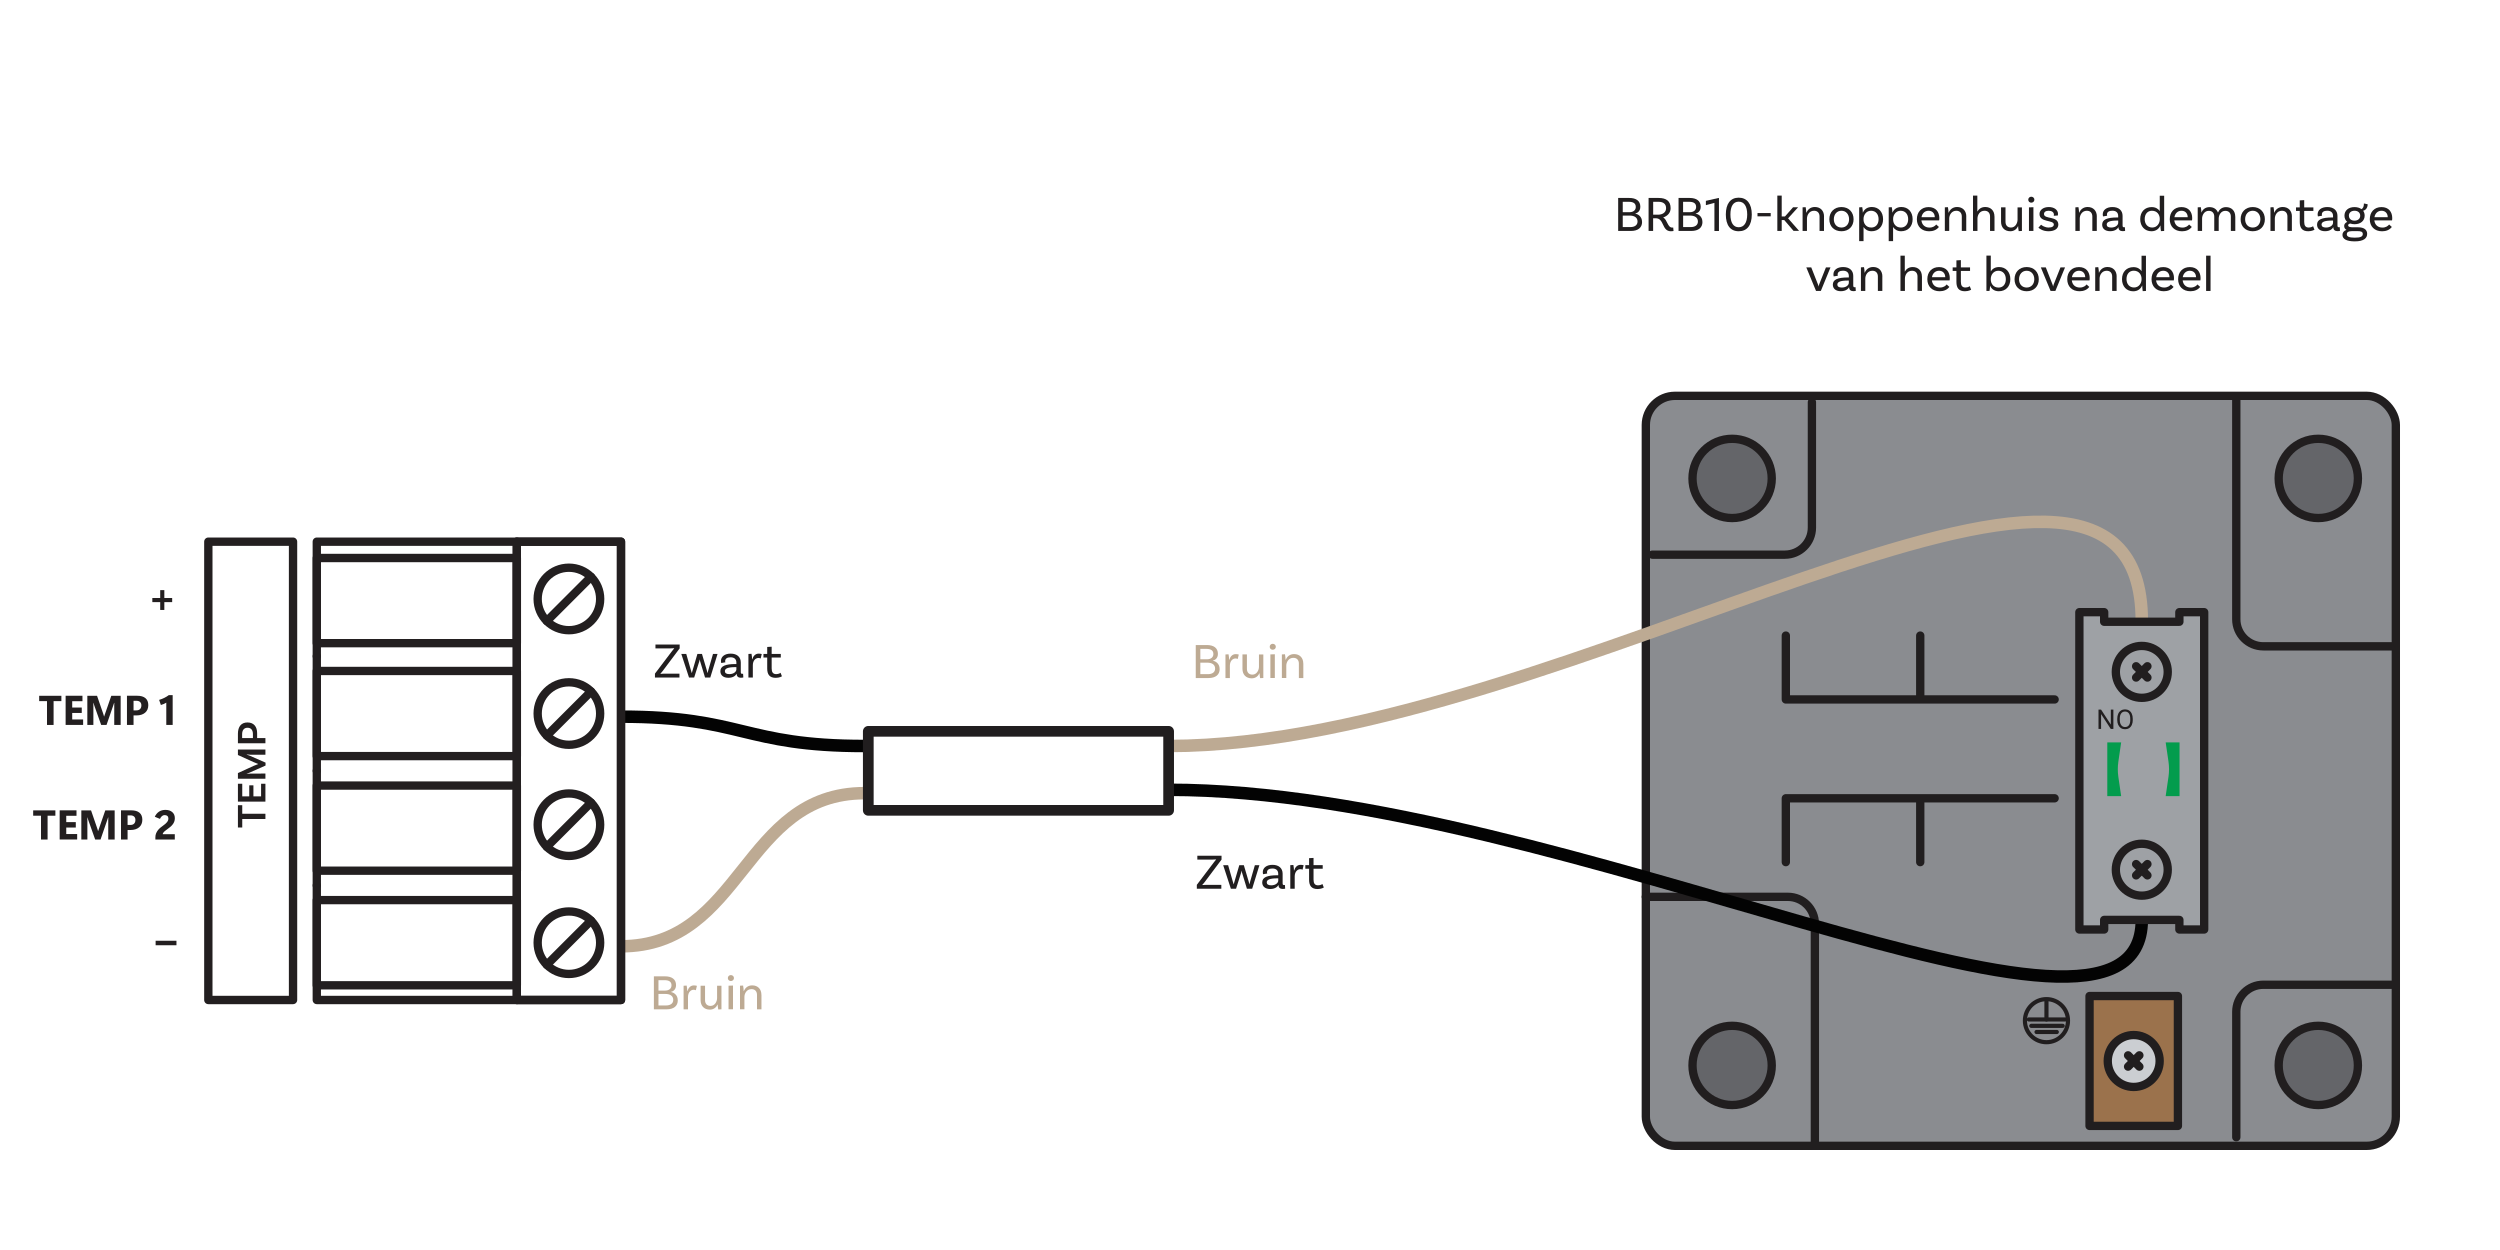 <?xml version="1.0" encoding="UTF-8"?><svg xmlns="http://www.w3.org/2000/svg" viewBox="0 0 600 300"><g id="a"><path d="M149.04,172c29.23,0,29.23,7.04,58.46,7.04" fill="none" stroke="#030303" stroke-linejoin="round" stroke-width="3"/><path d="M207.5,190.36c-29.23,0-29.23,36.75-58.46,36.75" fill="none" stroke="#bdaa93" stroke-linejoin="round" stroke-width="3"/><rect x="395" y="95" width="180" height="180" rx="7" ry="7" fill="#8a8c90" stroke="#211e1f" stroke-linecap="round" stroke-linejoin="round" stroke-width="2"/><circle cx="556.39" cy="114.82" r="9.51" fill="#646569" stroke="#211e1f" stroke-linecap="round" stroke-linejoin="round" stroke-width="2"/><circle cx="415.71" cy="114.82" r="9.51" fill="#646569" stroke="#211e1f" stroke-linecap="round" stroke-linejoin="round" stroke-width="2"/><circle cx="556.39" cy="255.7" r="9.51" fill="#646569" stroke="#211e1f" stroke-linecap="round" stroke-linejoin="round" stroke-width="2"/><circle cx="415.71" cy="255.7" r="9.51" fill="#646569" stroke="#211e1f" stroke-linecap="round" stroke-linejoin="round" stroke-width="2"/><polyline points="493.11 167.87 428.6 167.87 428.6 152.54" fill="none" stroke="#211e1f" stroke-linecap="round" stroke-linejoin="round" stroke-width="2"/><line x1="460.86" y1="167.49" x2="460.86" y2="152.54" fill="none" stroke="#211e1f" stroke-linecap="round" stroke-linejoin="round" stroke-width="2"/><polyline points="493.11 191.59 428.6 191.59 428.6 206.91" fill="none" stroke="#211e1f" stroke-linecap="round" stroke-linejoin="round" stroke-width="2"/><line x1="460.86" y1="191.97" x2="460.86" y2="206.91" fill="none" stroke="#211e1f" stroke-linecap="round" stroke-linejoin="round" stroke-width="2"/><rect x="501.49" y="239.05" width="21.21" height="31.17" fill="#9b724c" stroke="#211e1f" stroke-linecap="round" stroke-linejoin="round" stroke-width="2"/><circle cx="512.09" cy="254.64" r="6.23" fill="#cbced2" stroke="#211e1f" stroke-linecap="round" stroke-linejoin="round" stroke-width="2"/><line x1="510.74" y1="253.28" x2="513.45" y2="255.99" fill="#cbced2" stroke="#211e1f" stroke-linecap="round" stroke-linejoin="round" stroke-width="2"/><line x1="513.45" y1="253.28" x2="510.74" y2="255.99" fill="#cbced2" stroke="#211e1f" stroke-linecap="round" stroke-linejoin="round" stroke-width="2"/><line x1="491.15" y1="240.02" x2="491.15" y2="244.67" fill="none" stroke="#211e1f" stroke-linecap="round" stroke-miterlimit="10"/><line x1="486.92" y1="244.67" x2="495.63" y2="244.67" fill="none" stroke="#211e1f" stroke-linecap="round" stroke-miterlimit="10"/><line x1="487.51" y1="246.2" x2="495.04" y2="246.2" fill="none" stroke="#211e1f" stroke-linecap="round" stroke-miterlimit="10"/><line x1="488.77" y1="247.68" x2="493.63" y2="247.68" fill="none" stroke="#211e1f" stroke-linecap="round" stroke-miterlimit="10"/><circle cx="491.15" cy="244.96" r="5.17" fill="none" stroke="#211e1f" stroke-miterlimit="10"/><path d="M434.86,96.52v30.11c0,3.59-2.91,6.49-6.49,6.49h-31.8" fill="none" stroke="#211e1f" stroke-linecap="round" stroke-linejoin="round" stroke-width="2"/><path d="M395,215.24h34.08c3.59,0,6.49,2.91,6.49,6.49v53.27" fill="none" stroke="#211e1f" stroke-linecap="round" stroke-linejoin="round" stroke-width="2"/><path d="M575,155.12h-31.8c-3.59,0-6.49-2.91-6.49-6.49v-53.27" fill="none" stroke="#211e1f" stroke-linecap="round" stroke-linejoin="round" stroke-width="2"/><path d="M536.71,272.94v-30.11c0-3.59,2.91-6.49,6.49-6.49h31.8" fill="none" stroke="#211e1f" stroke-linecap="round" stroke-linejoin="round" stroke-width="2"/><path d="M280.47,189.55c95.24,0,233.56,74.72,233.56,31.22" fill="none" stroke="#030303" stroke-linejoin="round" stroke-width="3"/><path d="M280.47,179.04c95.24,0,233.56-97.51,233.56-29.99" fill="none" stroke="#bdaa93" stroke-linejoin="round" stroke-width="3"/><path d="M41.32,144.51h-1.88v1.88h-.99v-1.88h-1.89v-.99h1.89v-1.89h.99v1.89h1.88v.99Z" fill="#231f20" stroke-width="0"/><path d="M14.74,168.27h-1.88v5.72h-1.58v-5.72h-1.88v-1.28h5.33v1.28Z" fill="#231f20" stroke-width="0"/><path d="M19.95,173.98h-4.2v-7h4.04v1.31h-2.46v1.52h2.29v1.3h-2.29v1.56h2.62v1.31Z" fill="#231f20" stroke-width="0"/><path d="M28.98,173.98h-1.56v-4.19c0-.18,0-.35,0-.53,0-.17,0-.37.01-.58h-.04c-.04.11-.07.2-.1.29-.03.09-.06.17-.08.25l-1.64,4.76h-1.29l-1.67-4.71c-.03-.09-.06-.18-.08-.25-.02-.07-.05-.19-.1-.33h-.04c0,.29.02.54.02.77s0,.44,0,.66v3.87h-1.45v-7h2.33l1.43,4.15c.05.15.09.28.13.39s.07.25.12.42h.03c.06-.18.1-.31.14-.42.03-.1.08-.23.14-.4l1.43-4.14h2.25v7Z" fill="#231f20" stroke-width="0"/><path d="M32.05,171.7v2.28h-1.58v-7h2.44c.87,0,1.54.19,1.99.57s.69.94.69,1.69-.26,1.38-.77,1.81c-.51.43-1.2.65-2.06.65h-.71ZM32.05,168.19v2.3h.66c.39,0,.69-.1.9-.31s.32-.5.32-.88c0-.35-.1-.63-.31-.82-.21-.19-.5-.29-.89-.29h-.68Z" fill="#231f20" stroke-width="0"/><path d="M41.45,173.98h-1.54v-5.34c-.18.12-.38.22-.59.31-.22.08-.45.17-.71.25l-.42-1.23c.45-.13.87-.29,1.26-.49s.75-.41,1.06-.65h.93v7.16Z" fill="#231f20" stroke-width="0"/><path d="M13.3,195.77h-1.88v5.72h-1.58v-5.72h-1.88v-1.28h5.33v1.28Z" fill="#231f20" stroke-width="0"/><path d="M18.52,201.48h-4.2v-7h4.04v1.31h-2.46v1.52h2.29v1.3h-2.29v1.56h2.62v1.31Z" fill="#231f20" stroke-width="0"/><path d="M27.54,201.48h-1.56v-4.19c0-.18,0-.36,0-.53s0-.37.01-.58h-.04c-.04.11-.07.2-.1.29-.03.09-.06.17-.08.25l-1.64,4.76h-1.29l-1.67-4.71c-.03-.09-.06-.18-.08-.25s-.05-.19-.1-.33h-.04c0,.29.02.54.02.77s0,.44,0,.66v3.87h-1.45v-7h2.33l1.43,4.15c.05.15.09.28.13.39.03.11.07.25.12.42h.03c.06-.18.1-.31.14-.42s.08-.23.14-.4l1.43-4.14h2.25v7Z" fill="#231f20" stroke-width="0"/><path d="M30.62,199.2v2.28h-1.58v-7h2.44c.87,0,1.54.19,1.99.57s.69.94.69,1.69-.26,1.38-.77,1.81-1.2.65-2.06.65h-.71ZM30.62,195.69v2.3h.66c.39,0,.69-.1.9-.31s.32-.5.32-.88c0-.35-.1-.63-.31-.82s-.5-.29-.89-.29h-.68Z" fill="#231f20" stroke-width="0"/><path d="M37.29,201.48v-.53c0-.36.06-.68.18-.96.12-.28.27-.54.45-.77.18-.22.38-.42.6-.6.22-.17.42-.33.62-.47.21-.15.38-.29.54-.42s.28-.27.39-.4c.11-.13.19-.27.25-.41s.09-.31.09-.5c0-.25-.08-.45-.24-.59s-.38-.21-.65-.21c-.25,0-.46.08-.65.24s-.35.39-.48.67l-1.24-.51c.23-.51.57-.92.99-1.21s.95-.44,1.57-.44c.69,0,1.23.18,1.64.54.41.36.61.84.61,1.45,0,.32-.05.61-.15.86s-.23.48-.4.68c-.16.21-.35.4-.56.57-.21.18-.43.35-.66.51-.15.11-.29.22-.43.32-.14.1-.26.21-.37.31-.11.11-.19.21-.25.31s-.08.2-.08.29h2.89v1.28h-4.66Z" fill="#231f20" stroke-width="0"/><path d="M42.35,226.86h-5v-1.08h5v1.08Z" fill="#231f20" stroke-width="0"/><circle cx="136.54" cy="143.75" r="7.5" fill="none" stroke="#231f20" stroke-linecap="round" stroke-linejoin="round" stroke-width="2"/><line x1="141.84" y1="138.45" x2="131.24" y2="149.05" fill="none" stroke="#231f20" stroke-linecap="round" stroke-linejoin="round" stroke-width="2"/><circle cx="136.54" cy="171.25" r="7.5" fill="none" stroke="#231f20" stroke-linecap="round" stroke-linejoin="round" stroke-width="2"/><line x1="141.84" y1="165.95" x2="131.24" y2="176.55" fill="none" stroke="#231f20" stroke-linecap="round" stroke-linejoin="round" stroke-width="2"/><circle cx="136.54" cy="197.93" r="7.5" fill="none" stroke="#231f20" stroke-linecap="round" stroke-linejoin="round" stroke-width="2"/><line x1="141.84" y1="192.63" x2="131.24" y2="203.23" fill="none" stroke="#231f20" stroke-linecap="round" stroke-linejoin="round" stroke-width="2"/><circle cx="136.54" cy="226.25" r="7.5" fill="none" stroke="#231f20" stroke-linecap="round" stroke-linejoin="round" stroke-width="2"/><line x1="141.84" y1="220.95" x2="131.24" y2="231.55" fill="none" stroke="#231f20" stroke-linecap="round" stroke-linejoin="round" stroke-width="2"/><polyline points="76.03 157.5 76.03 130 124.04 130" fill="none" stroke="#231f20" stroke-linecap="round" stroke-linejoin="round" stroke-width="2"/><line x1="76.03" y1="185" x2="76.03" y2="157.5" fill="none" stroke="#231f20" stroke-linecap="round" stroke-linejoin="round" stroke-width="2"/><line x1="76.03" y1="212.5" x2="76.03" y2="185" fill="none" stroke="#231f20" stroke-linecap="round" stroke-linejoin="round" stroke-width="2"/><polyline points="124.04 240 76.03 240 76.03 212.5" fill="none" stroke="#231f20" stroke-linecap="round" stroke-linejoin="round" stroke-width="2"/><path d="M58.14,196.56v2.04h-1.04v-5.35h1.04v2.05h5.56v1.26h-5.56Z" fill="#231f20" stroke-width="0"/><path d="M58.14,191.13h1.68v-2.65h1v2.65h1.84v-3.03h1.04v4.29h-6.6v-4.29h1.04v3.03Z" fill="#231f20" stroke-width="0"/><path d="M63.7,179.88v1.25h-3.66c-.29,0-.76-.04-.81-.06l-.02.05c.09.02.49.14.66.22l3.86,1.69v.7l-3.9,1.73c-.27.13-.57.2-.62.21l.02.04c.05,0,.52-.04.81-.04l3.66-.02v1.25h-6.6v-1.36l3.77-1.73c.38-.17.93-.38,1.09-.43v-.03c-.16-.04-.71-.27-1.09-.44l-3.77-1.71v-1.32h6.6Z" fill="#231f20" stroke-width="0"/><path d="M59.4,173.39c1.52,0,2.31,1.03,2.31,2.55v1.19h1.99v1.26h-6.6v-2.29c0-1.7.79-2.71,2.3-2.71ZM59.4,174.66c-.8,0-1.29.54-1.29,1.56v.91h2.59v-.96c0-.96-.46-1.51-1.3-1.51Z" fill="#231f20" stroke-width="0"/><rect x="50" y="130" width="20.33" height="110" fill="none" stroke="#231f20" stroke-linecap="round" stroke-linejoin="round" stroke-width="2"/><rect x="76.03" y="133.92" width="48.02" height="20.44" fill="none" stroke="#231f20" stroke-linecap="round" stroke-linejoin="round" stroke-width="2"/><rect x="76.03" y="161.03" width="48.02" height="20.44" fill="none" stroke="#231f20" stroke-linecap="round" stroke-linejoin="round" stroke-width="2"/><rect x="76.03" y="188.53" width="48.02" height="20.44" fill="none" stroke="#231f20" stroke-linecap="round" stroke-linejoin="round" stroke-width="2"/><rect x="76.03" y="216.03" width="48.02" height="20.44" fill="none" stroke="#231f20" stroke-linecap="round" stroke-linejoin="round" stroke-width="2"/><rect x="124.04" y="130" width="25" height="110" fill="none" stroke="#231f20" stroke-linecap="round" stroke-linejoin="round" stroke-width="2"/><rect x="124.04" y="130" width="25" height="110" fill="none" stroke="#231f20" stroke-linecap="round" stroke-linejoin="round" stroke-width="2"/><rect x="208.39" y="175.52" width="72.08" height="18.96" fill="none" stroke="#211e1f" stroke-linecap="round" stroke-linejoin="round" stroke-width="2.57"/><polygon points="529 146.92 529 223.08 523.05 223.08 523.05 220.78 505 220.78 505 223.08 499.05 223.08 499.05 146.92 505 146.92 505 149.22 523.05 149.22 523.05 146.92 529 146.92" fill="#9ea1a5" stroke="#211e1f" stroke-linecap="round" stroke-linejoin="round" stroke-width="2"/><path d="M507.21,174.95h-.62l-2.33-3.57v3.57h-.62v-4.64h.62l2.34,3.59v-3.59h.61v4.64Z" fill="#211e1f" stroke-width="0"/><path d="M511.87,172.78c0,.45-.08.85-.23,1.19-.15.34-.37.6-.65.78-.28.18-.61.27-.98.27s-.69-.09-.97-.27c-.28-.18-.5-.44-.66-.77-.16-.33-.24-.72-.24-1.16v-.33c0-.45.08-.84.23-1.18s.37-.6.66-.79c.28-.18.61-.27.97-.27s.7.09.98.27.5.44.65.78c.15.34.23.74.23,1.19v.29ZM511.26,172.48c0-.55-.11-.97-.33-1.27s-.53-.44-.93-.44-.69.15-.91.44c-.22.29-.34.7-.34,1.22v.34c0,.53.11.95.34,1.26.22.3.53.46.92.46s.7-.14.92-.43c.22-.29.33-.7.33-1.24v-.34Z" fill="#211e1f" stroke-width="0"/><circle cx="514.03" cy="161.25" r="6.23" fill="none" stroke="#211e1f" stroke-linecap="round" stroke-linejoin="round" stroke-width="2"/><line x1="512.67" y1="159.9" x2="515.38" y2="162.61" fill="none" stroke="#211e1f" stroke-linecap="round" stroke-linejoin="round" stroke-width="2"/><line x1="515.38" y1="159.9" x2="512.67" y2="162.61" fill="none" stroke="#211e1f" stroke-linecap="round" stroke-linejoin="round" stroke-width="2"/><circle cx="514.03" cy="208.73" r="6.23" fill="none" stroke="#211e1f" stroke-linecap="round" stroke-linejoin="round" stroke-width="2"/><line x1="512.67" y1="207.38" x2="515.38" y2="210.09" fill="none" stroke="#211e1f" stroke-linecap="round" stroke-linejoin="round" stroke-width="2"/><line x1="515.38" y1="207.38" x2="512.67" y2="210.09" fill="none" stroke="#211e1f" stroke-linecap="round" stroke-linejoin="round" stroke-width="2"/><path d="M509.08,191.07h-3.33v-12.9h3.33l-.68,4.66c-.17,1.19-.17,2.4,0,3.59l.68,4.66Z" fill="#039c4d" stroke-width="0"/><path d="M519.76,178.17h3.33v12.9h-3.33l.68-4.66c.17-1.19.17-2.4,0-3.59l-.68-4.66Z" fill="#039c4d" stroke-width="0"/></g><g id="c"><path d="M394.1,53.27c0,1.34-.94,2.16-2.69,2.16h-3.05v-7.92h2.66c1.66,0,2.66.71,2.66,2.11,0,1.13-.78,1.54-1.22,1.62v.02c.54.11,1.63.6,1.63,2ZM390.89,48.43h-1.43v2.5h1.58c1.03,0,1.55-.55,1.55-1.25,0-.83-.52-1.25-1.7-1.25ZM393.01,53.16c0-1-.83-1.42-1.87-1.42h-1.68v2.76h1.82c.98,0,1.73-.42,1.73-1.34Z" fill="#211e1f" stroke-width="0"/><path d="M401.66,55.44s-.3.06-.65.06c-2.22,0-1.56-3.12-3.62-3.12h-.64v3.05h-1.09v-7.92h2.39c1.85,0,2.9.74,2.9,2.46,0,1.1-.73,1.87-1.78,2.22,1.02.58,1.03,2.43,2.16,2.43.14,0,.24-.02.24-.02l.08.84ZM397.9,51.53c1.12,0,1.96-.55,1.96-1.56s-.65-1.54-1.85-1.54h-1.25v3.09h1.14Z" fill="#211e1f" stroke-width="0"/><path d="M408.59,53.27c0,1.34-.94,2.16-2.69,2.16h-3.05v-7.92h2.66c1.66,0,2.66.71,2.66,2.11,0,1.13-.78,1.54-1.22,1.62v.02c.54.11,1.63.6,1.63,2ZM405.37,48.43h-1.43v2.5h1.58c1.03,0,1.55-.55,1.55-1.25,0-.83-.52-1.25-1.7-1.25ZM407.5,53.16c0-1-.83-1.42-1.87-1.42h-1.68v2.76h1.82c.98,0,1.73-.42,1.73-1.34Z" fill="#211e1f" stroke-width="0"/><path d="M411.46,48.69l-2.05.55v-1.04l3-.68h.14v7.92h-1.09v-6.74Z" fill="#211e1f" stroke-width="0"/><path d="M414.2,51.48c0-2.59,1.12-4.04,3.09-4.04s3.14,1.45,3.14,4.04-1.13,4.02-3.14,4.02-3.09-1.45-3.09-4.02ZM419.33,51.48c0-1.98-.74-3.08-2.04-3.08s-1.99,1.1-1.99,3.08.72,3.06,1.99,3.06,2.04-1.09,2.04-3.06Z" fill="#211e1f" stroke-width="0"/><path d="M421.8,51.13h3.17v.79h-3.17v-.79Z" fill="#211e1f" stroke-width="0"/><path d="M428.22,52.82h-.61v2.6h-1.05v-8.47h1.05v5.01h.78l1.94-2.21h1.21l-2.4,2.65,2.64,3.01h-1.33l-2.23-2.6Z" fill="#211e1f" stroke-width="0"/><path d="M437.76,51.96v3.47h-1.07v-3.47c0-.83-.47-1.38-1.32-1.38-1.17,0-1.7,1.07-1.7,1.88v2.96h-1.05v-5.66l.74-.04c.1.43.14,1.07.14,1.32h.04c.3-.71.94-1.36,2.02-1.36,1.35,0,2.21.91,2.21,2.27Z" fill="#211e1f" stroke-width="0"/><path d="M444.86,52.62c0,1.72-1.16,2.88-2.91,2.88s-2.91-1.16-2.91-2.88,1.16-2.93,2.91-2.93,2.91,1.21,2.91,2.93ZM443.78,52.62c0-1.17-.73-2.04-1.83-2.04s-1.83.86-1.83,2.04.73,1.99,1.83,1.99,1.83-.82,1.83-1.99Z" fill="#211e1f" stroke-width="0"/><path d="M451.94,52.61c0,1.74-1.1,2.89-2.76,2.89-.89,0-1.55-.42-1.93-1.01v3.38h-1.05v-8.11l.74-.04c.08.38.16,1.09.14,1.32h.01c.31-.73.98-1.36,2.15-1.36,1.6,0,2.7,1.16,2.7,2.92ZM450.86,52.61c0-1.21-.7-2.03-1.81-2.03-1.2,0-1.8,1.07-1.8,1.91v.23c0,.85.56,1.89,1.87,1.89,1.06,0,1.74-.8,1.74-2Z" fill="#211e1f" stroke-width="0"/><path d="M459.03,52.61c0,1.74-1.1,2.89-2.76,2.89-.89,0-1.55-.42-1.93-1.01v3.38h-1.05v-8.11l.74-.04c.08.38.16,1.09.14,1.32h.01c.31-.73.98-1.36,2.15-1.36,1.6,0,2.7,1.16,2.7,2.92ZM457.96,52.61c0-1.21-.7-2.03-1.81-2.03-1.2,0-1.8,1.07-1.8,1.91v.23c0,.85.56,1.89,1.87,1.89,1.06,0,1.74-.8,1.74-2Z" fill="#211e1f" stroke-width="0"/><path d="M461.14,52.89c.11,1.04.82,1.73,1.94,1.73.86,0,1.36-.41,1.61-.74l.65.59c-.53.7-1.37,1.04-2.34,1.04-1.81,0-2.95-1.16-2.95-2.89s1.09-2.92,2.81-2.92,2.58,1.16,2.58,2.65c0,.34-.05.54-.05.54h-4.25ZM461.16,52.13h3.19c-.01-.94-.6-1.55-1.5-1.55s-1.54.63-1.69,1.55Z" fill="#211e1f" stroke-width="0"/><path d="M471.9,51.96v3.47h-1.07v-3.47c0-.83-.47-1.38-1.32-1.38-1.17,0-1.7,1.07-1.7,1.88v2.96h-1.05v-5.66l.74-.04c.1.43.14,1.07.14,1.32h.04c.3-.71.94-1.36,2.02-1.36,1.35,0,2.21.91,2.21,2.27Z" fill="#211e1f" stroke-width="0"/><path d="M478.68,51.96v3.47h-1.07v-3.47c0-.83-.47-1.38-1.32-1.38-1.18,0-1.7,1.04-1.7,1.89v2.95h-1.07v-8.47h1.04v3.8h.02c.34-.59.94-1.07,1.88-1.07,1.36,0,2.21.91,2.21,2.27Z" fill="#211e1f" stroke-width="0"/><path d="M485.26,49.77v5.66l-.77.04c-.1-.43-.14-1.07-.14-1.2h-.01c-.31.68-.91,1.23-1.88,1.23-1.36,0-2.21-.91-2.21-2.27v-3.47h1.07v3.47c0,.83.47,1.38,1.32,1.38,1.04,0,1.57-1.07,1.57-1.88v-2.96h1.06Z" fill="#211e1f" stroke-width="0"/><path d="M487.51,48.64c-.41,0-.73-.3-.73-.71s.32-.72.73-.72.74.31.74.72-.34.71-.74.71ZM486.95,49.77l1.07-.04v5.7h-1.07v-5.66Z" fill="#211e1f" stroke-width="0"/><path d="M492.94,51.52c0-.59-.52-.94-1.26-.94s-1.12.32-1.12.79c0,1.33,3.41.37,3.44,2.52.01,1.02-.96,1.61-2.34,1.61s-2.12-.59-2.45-.85l.65-.72c.24.23.95.68,1.81.68s1.25-.3,1.25-.73c0-1.16-3.44-.42-3.44-2.52,0-.94.89-1.67,2.22-1.67s2.22.7,2.22,1.63c0,.23-.05.4-.05.4l-.97.07c.02-.08.04-.19.04-.28Z" fill="#211e1f" stroke-width="0"/><path d="M503.23,51.96v3.47h-1.07v-3.47c0-.83-.47-1.38-1.32-1.38-1.17,0-1.7,1.07-1.7,1.88v2.96h-1.05v-5.66l.74-.04c.1.43.14,1.07.14,1.32h.04c.3-.71.94-1.36,2.02-1.36,1.35,0,2.21.91,2.21,2.27Z" fill="#211e1f" stroke-width="0"/><path d="M510.03,55.41s-.28.07-.58.07c-.59,0-1.02-.28-1.02-.94h0s-.02-.01-.02-.01c-.16.29-.65.96-1.97.96-1.25,0-1.92-.65-1.92-1.57,0-1.24,1.18-1.73,3.67-1.73h.17v-.36c0-.77-.47-1.26-1.4-1.26-.8,0-1.29.32-1.29.91,0,.13.02.2.06.29l-1,.17s-.07-.22-.07-.49c0-1.03.89-1.76,2.33-1.76,1.54,0,2.43.83,2.43,2.13v2.29c0,.31.08.43.35.43.07,0,.16-.01.2-.02l.06.89ZM508.37,53.47v-.54h-.17c-1.93,0-2.59.35-2.59.97,0,.44.34.71,1.06.71,1.1,0,1.7-.61,1.7-1.14Z" fill="#211e1f" stroke-width="0"/><path d="M519.4,46.96v8.47l-.78.04c-.06-.4-.12-1.09-.11-1.32h-.04c-.32.75-1.03,1.35-2.12,1.35-1.59,0-2.7-1.16-2.7-2.91s1.1-2.89,2.76-2.89c.92,0,1.56.41,1.93.96v-3.69h1.06ZM518.34,52.7v-.23c0-.85-.56-1.89-1.87-1.89-1.06,0-1.74.8-1.74,2s.7,2.03,1.81,2.03c1.2,0,1.8-1.07,1.8-1.91Z" fill="#211e1f" stroke-width="0"/><path d="M521.83,52.89c.11,1.04.82,1.73,1.94,1.73.86,0,1.36-.41,1.61-.74l.65.59c-.53.7-1.37,1.04-2.34,1.04-1.81,0-2.95-1.16-2.95-2.89s1.09-2.92,2.81-2.92,2.58,1.16,2.58,2.65c0,.34-.05.54-.05.54h-4.25ZM521.86,52.13h3.19c-.01-.94-.6-1.55-1.5-1.55s-1.54.63-1.69,1.55Z" fill="#211e1f" stroke-width="0"/><path d="M536.47,51.98v3.44h-1.07v-3.44c0-.83-.47-1.38-1.32-1.38-1.07,0-1.59,1.04-1.59,1.86v2.96h-1.07v-3.44c0-.83-.47-1.38-1.32-1.38-1.07,0-1.6,1.04-1.6,1.86v2.96h-1.05v-5.66l.74-.04c.1.43.14,1.07.14,1.32.29-.72.91-1.33,1.94-1.33s1.74.5,2.04,1.32c.3-.72.92-1.32,1.94-1.32,1.36,0,2.21.91,2.21,2.27Z" fill="#211e1f" stroke-width="0"/><path d="M543.57,52.62c0,1.72-1.16,2.88-2.91,2.88s-2.91-1.16-2.91-2.88,1.16-2.93,2.91-2.93,2.91,1.21,2.91,2.93ZM542.49,52.62c0-1.17-.73-2.04-1.83-2.04s-1.83.86-1.83,2.04.73,1.99,1.83,1.99,1.83-.82,1.83-1.99Z" fill="#211e1f" stroke-width="0"/><path d="M550.05,51.96v3.47h-1.07v-3.47c0-.83-.47-1.38-1.32-1.38-1.17,0-1.7,1.07-1.7,1.88v2.96h-1.05v-5.66l.74-.04c.1.43.14,1.07.14,1.32h.04c.3-.71.94-1.36,2.02-1.36,1.35,0,2.21.91,2.21,2.27Z" fill="#211e1f" stroke-width="0"/><path d="M555.48,55.13s-.56.37-1.49.37c-1.46,0-2.05-.78-2.05-2.23v-2.65h-.9v-.85h.9v-1.68l1.07-.06v1.74h2.2v.85h-2.2v2.62c0,.91.32,1.37,1.09,1.37.66,0,1.04-.32,1.04-.32l.34.85Z" fill="#211e1f" stroke-width="0"/><path d="M561.6,55.41s-.28.07-.58.07c-.59,0-1.02-.28-1.02-.94h0s-.02-.01-.02-.01c-.16.29-.65.96-1.97.96-1.25,0-1.92-.65-1.92-1.57,0-1.24,1.18-1.73,3.67-1.73h.17v-.36c0-.77-.47-1.26-1.4-1.26-.8,0-1.29.32-1.29.91,0,.13.02.2.06.29l-1,.17s-.07-.22-.07-.49c0-1.03.89-1.76,2.33-1.76,1.54,0,2.43.83,2.43,2.13v2.29c0,.31.08.43.35.43.07,0,.16-.01.2-.02l.06.89ZM559.93,53.47v-.54h-.17c-1.93,0-2.59.35-2.59.97,0,.44.34.71,1.06.71,1.1,0,1.7-.61,1.7-1.14Z" fill="#211e1f" stroke-width="0"/><path d="M568.11,56.17c0,.97-.79,1.76-2.95,1.76-2.04,0-2.97-.6-2.97-1.56,0-.55.32-.97.96-1.2-.34-.19-.55-.49-.55-.96s.34-.79.74-.95c-.43-.36-.67-.88-.67-1.5,0-1.24.96-2.06,2.41-2.06.67,0,1.25.18,1.67.49.41-.19.59-.66.59-1.36l.9.19c0,1.08-.72,1.5-1.09,1.56.24.32.37.72.37,1.17,0,1.24-.97,2.06-2.42,2.06-.37,0-.72-.06-1.02-.16-.31.05-.52.18-.52.41,0,.4.46.49,1.24.49h1.17c1.34,0,2.15.55,2.15,1.59ZM567.07,56.17c0-.58-.46-.7-1.31-.7h-1.26c-1,0-1.27.34-1.27.74,0,.58.55.83,1.93.83s1.91-.26,1.91-.88ZM563.74,51.77c0,.72.53,1.19,1.34,1.19s1.37-.47,1.37-1.19-.54-1.19-1.36-1.19-1.36.47-1.36,1.19Z" fill="#211e1f" stroke-width="0"/><path d="M569.84,52.89c.11,1.04.82,1.73,1.94,1.73.86,0,1.36-.41,1.61-.74l.65.59c-.53.7-1.37,1.04-2.34,1.04-1.81,0-2.95-1.16-2.95-2.89s1.09-2.92,2.81-2.92,2.58,1.16,2.58,2.65c0,.34-.05.54-.05.54h-4.25ZM569.87,52.13h3.19c-.01-.94-.6-1.55-1.5-1.55s-1.54.63-1.69,1.55Z" fill="#211e1f" stroke-width="0"/><path d="M439.32,64.17l-2.32,5.66h-1.15l-2.34-5.66h1.19l1.56,3.96c.12.29.14.38.19.62h.02c.05-.26.08-.37.18-.62l1.58-3.96h1.08Z" fill="#211e1f" stroke-width="0"/><path d="M445.39,69.81s-.28.07-.58.07c-.59,0-1.02-.28-1.02-.94h0s-.02-.01-.02-.01c-.16.29-.65.96-1.97.96-1.25,0-1.92-.65-1.92-1.57,0-1.24,1.18-1.73,3.67-1.73h.17v-.36c0-.77-.47-1.26-1.4-1.26-.8,0-1.29.32-1.29.91,0,.13.02.2.06.29l-1,.17s-.07-.22-.07-.49c0-1.03.89-1.76,2.33-1.76,1.54,0,2.43.83,2.43,2.13v2.29c0,.31.08.43.35.43.07,0,.16-.01.2-.02l.06.89ZM443.72,67.87v-.54h-.17c-1.93,0-2.59.35-2.59.97,0,.44.34.71,1.06.71,1.1,0,1.7-.61,1.7-1.14Z" fill="#211e1f" stroke-width="0"/><path d="M451.76,66.36v3.47h-1.07v-3.47c0-.83-.47-1.38-1.32-1.38-1.17,0-1.7,1.07-1.7,1.88v2.96h-1.05v-5.66l.74-.04c.1.43.14,1.07.14,1.32h.04c.3-.71.94-1.36,2.02-1.36,1.35,0,2.21.91,2.21,2.27Z" fill="#211e1f" stroke-width="0"/><path d="M461.27,66.36v3.47h-1.07v-3.47c0-.83-.47-1.38-1.32-1.38-1.18,0-1.7,1.04-1.7,1.9v2.95h-1.07v-8.47h1.04v3.8h.02c.34-.59.94-1.07,1.88-1.07,1.36,0,2.21.91,2.21,2.27Z" fill="#211e1f" stroke-width="0"/><path d="M463.65,67.28c.11,1.04.82,1.73,1.94,1.73.86,0,1.36-.41,1.61-.74l.65.59c-.53.7-1.37,1.04-2.34,1.04-1.81,0-2.95-1.16-2.95-2.89s1.09-2.91,2.81-2.91,2.58,1.16,2.58,2.65c0,.34-.05.54-.05.54h-4.25ZM463.67,66.53h3.19c-.01-.94-.6-1.55-1.5-1.55s-1.54.64-1.69,1.55Z" fill="#211e1f" stroke-width="0"/><path d="M473.08,69.53s-.56.37-1.49.37c-1.46,0-2.05-.78-2.05-2.23v-2.65h-.9v-.85h.9v-1.68l1.07-.06v1.74h2.2v.85h-2.2v2.61c0,.91.32,1.37,1.09,1.37.66,0,1.04-.32,1.04-.32l.33.85Z" fill="#211e1f" stroke-width="0"/><path d="M482.48,67.01c0,1.74-1.1,2.89-2.76,2.89-1.13,0-1.81-.6-2.1-1.36.01.23-.06.9-.14,1.28h-.74v-8.47h1.05v3.78c.36-.59,1-1.04,1.99-1.04,1.6,0,2.7,1.16,2.7,2.91ZM481.4,67.01c0-1.21-.7-2.03-1.81-2.03-1.2,0-1.8,1.07-1.8,1.91v.23c0,.85.56,1.9,1.87,1.9,1.06,0,1.74-.8,1.74-2Z" fill="#211e1f" stroke-width="0"/><path d="M489.31,67.02c0,1.72-1.16,2.88-2.91,2.88s-2.91-1.16-2.91-2.88,1.16-2.93,2.91-2.93,2.91,1.21,2.91,2.93ZM488.23,67.02c0-1.17-.73-2.04-1.83-2.04s-1.83.86-1.83,2.04.73,1.99,1.83,1.99,1.83-.82,1.83-1.99Z" fill="#211e1f" stroke-width="0"/><path d="M495.61,64.17l-2.32,5.66h-1.15l-2.34-5.66h1.19l1.56,3.96c.12.29.14.38.19.62h.02c.05-.26.08-.37.18-.62l1.58-3.96h1.08Z" fill="#211e1f" stroke-width="0"/><path d="M497.23,67.28c.11,1.04.82,1.73,1.94,1.73.86,0,1.36-.41,1.61-.74l.65.59c-.53.7-1.37,1.04-2.34,1.04-1.81,0-2.95-1.16-2.95-2.89s1.09-2.91,2.81-2.91,2.58,1.16,2.58,2.65c0,.34-.05.54-.05.54h-4.25ZM497.26,66.53h3.19c-.01-.94-.6-1.55-1.5-1.55s-1.54.64-1.69,1.55Z" fill="#211e1f" stroke-width="0"/><path d="M507.99,66.36v3.47h-1.07v-3.47c0-.83-.47-1.38-1.32-1.38-1.17,0-1.7,1.07-1.7,1.88v2.96h-1.05v-5.66l.74-.04c.1.43.14,1.07.14,1.32h.04c.3-.71.94-1.36,2.02-1.36,1.35,0,2.21.91,2.21,2.27Z" fill="#211e1f" stroke-width="0"/><path d="M515.03,61.36v8.47l-.78.04c-.06-.4-.12-1.09-.11-1.32h-.04c-.32.76-1.03,1.36-2.12,1.36-1.59,0-2.7-1.16-2.7-2.91s1.1-2.89,2.76-2.89c.92,0,1.56.41,1.93.96v-3.69h1.06ZM513.97,67.1v-.23c0-.85-.56-1.9-1.87-1.9-1.06,0-1.74.8-1.74,2s.7,2.03,1.81,2.03c1.2,0,1.8-1.07,1.8-1.91Z" fill="#211e1f" stroke-width="0"/><path d="M517.46,67.28c.11,1.04.82,1.73,1.94,1.73.86,0,1.36-.41,1.61-.74l.65.59c-.53.7-1.37,1.04-2.34,1.04-1.81,0-2.95-1.16-2.95-2.89s1.09-2.91,2.81-2.91,2.58,1.16,2.58,2.65c0,.34-.05.54-.05.54h-4.25ZM517.49,66.53h3.19c-.01-.94-.6-1.55-1.5-1.55s-1.54.64-1.69,1.55Z" fill="#211e1f" stroke-width="0"/><path d="M523.84,67.28c.11,1.04.82,1.73,1.94,1.73.86,0,1.36-.41,1.61-.74l.65.59c-.53.7-1.37,1.04-2.34,1.04-1.81,0-2.95-1.16-2.95-2.89s1.09-2.91,2.81-2.91,2.58,1.16,2.58,2.65c0,.34-.05.54-.05.54h-4.25ZM523.86,66.53h3.19c-.01-.94-.6-1.55-1.5-1.55s-1.54.64-1.69,1.55Z" fill="#211e1f" stroke-width="0"/><path d="M529.47,61.36h1.06v8.47h-1.06v-8.47Z" fill="#211e1f" stroke-width="0"/><path d="M287.23,212.37l4.13-5.45c.2-.26.42-.53.5-.62l-.02-.04c-.16.01-.41.04-.85.04h-3.63v-.92h5.81v.92l-4.09,5.45c-.29.38-.46.53-.54.62l.02.04c.08-.02.4-.04.85-.04h3.71v.92h-5.88v-.92Z" fill="#211e1f" stroke-width="0"/><path d="M302.26,207.64l-1.74,5.66h-1.26l-1.19-3.92c-.04-.13-.07-.3-.08-.4h-.02c-.01.1-.05.26-.08.4l-1.24,3.92h-1.24l-1.85-5.66h1.19l1.13,3.96c.08.31.17.53.19.62h.02c.02-.1.11-.36.18-.62l1.16-3.96h1.09l1.16,3.92c.07.26.13.56.16.66h.02c.02-.1.08-.35.18-.66l1.13-3.92h1.08Z" fill="#211e1f" stroke-width="0"/><path d="M308.44,213.28s-.28.07-.58.07c-.59,0-1.02-.28-1.02-.94h0s-.02-.01-.02-.01c-.16.29-.65.96-1.97.96-1.25,0-1.92-.65-1.92-1.57,0-1.24,1.17-1.73,3.67-1.73h.17v-.36c0-.77-.47-1.26-1.4-1.26-.8,0-1.29.32-1.29.91,0,.13.02.2.06.29l-1,.17s-.07-.22-.07-.49c0-1.03.89-1.76,2.33-1.76,1.54,0,2.43.83,2.43,2.13v2.29c0,.31.08.43.35.43.07,0,.16-.01.2-.02l.06.89ZM306.78,211.34v-.54h-.17c-1.93,0-2.59.35-2.59.97,0,.44.34.71,1.06.71,1.1,0,1.7-.61,1.7-1.14Z" fill="#211e1f" stroke-width="0"/><path d="M312.87,207.66l-.26,1.07c-.12-.07-.29-.13-.53-.13-.63,0-1.35.56-1.35,1.74v2.96h-1.06v-5.66l.74-.04c.1.43.14,1.07.14,1.32h.05c.22-.74.7-1.36,1.54-1.36.25,0,.52.04.73.1Z" fill="#211e1f" stroke-width="0"/><path d="M317.72,213s-.56.37-1.49.37c-1.46,0-2.05-.78-2.05-2.23v-2.65h-.9v-.85h.9v-1.68l1.07-.06v1.74h2.2v.85h-2.2v2.62c0,.91.32,1.37,1.09,1.37.66,0,1.04-.32,1.04-.32l.34.85Z" fill="#211e1f" stroke-width="0"/><path d="M157.18,161.68l4.13-5.45c.2-.26.42-.53.5-.62l-.02-.04c-.16.01-.41.04-.85.04h-3.63v-.92h5.81v.92l-4.09,5.45c-.29.38-.46.53-.54.62l.02.04c.08-.02.4-.04.85-.04h3.71v.92h-5.88v-.92Z" fill="#211e1f" stroke-width="0"/><path d="M172.21,156.94l-1.74,5.66h-1.26l-1.19-3.92c-.04-.13-.07-.3-.08-.4h-.02c-.01.1-.05.26-.08.4l-1.24,3.92h-1.24l-1.85-5.66h1.19l1.13,3.96c.08.31.17.53.19.62h.02c.02-.1.11-.36.18-.62l1.16-3.96h1.09l1.16,3.92c.07.26.13.56.16.66h.02c.02-.1.08-.35.18-.66l1.13-3.92h1.08Z" fill="#211e1f" stroke-width="0"/><path d="M178.4,162.59s-.28.07-.58.07c-.59,0-1.02-.28-1.02-.94h0s-.02-.01-.02-.01c-.16.29-.65.96-1.97.96-1.25,0-1.92-.65-1.92-1.57,0-1.24,1.18-1.73,3.67-1.73h.17v-.36c0-.77-.47-1.26-1.4-1.26-.8,0-1.29.32-1.29.91,0,.13.02.2.06.29l-1,.17s-.07-.22-.07-.49c0-1.03.89-1.76,2.33-1.76,1.54,0,2.43.83,2.43,2.13v2.29c0,.31.08.43.35.43.07,0,.16-.01.2-.02l.06.89ZM176.73,160.65v-.54h-.17c-1.93,0-2.59.35-2.59.97,0,.44.34.71,1.06.71,1.1,0,1.7-.61,1.7-1.14Z" fill="#211e1f" stroke-width="0"/><path d="M182.82,156.97l-.26,1.07c-.12-.07-.29-.13-.53-.13-.64,0-1.35.56-1.35,1.74v2.96h-1.06v-5.66l.74-.04c.1.43.14,1.07.14,1.32h.05c.22-.74.7-1.36,1.54-1.36.25,0,.52.04.73.1Z" fill="#211e1f" stroke-width="0"/><path d="M187.67,162.31s-.56.37-1.49.37c-1.46,0-2.05-.78-2.05-2.23v-2.65h-.9v-.85h.9v-1.68l1.07-.06v1.74h2.19v.85h-2.19v2.62c0,.91.32,1.37,1.09,1.37.66,0,1.04-.32,1.04-.32l.34.85Z" fill="#211e1f" stroke-width="0"/><path d="M162.67,240.08c0,1.34-.94,2.16-2.69,2.16h-3.05v-7.92h2.66c1.65,0,2.66.71,2.66,2.11,0,1.13-.78,1.54-1.22,1.62v.02c.54.11,1.63.6,1.63,2ZM159.46,235.24h-1.43v2.5h1.58c1.03,0,1.55-.55,1.55-1.25,0-.83-.52-1.25-1.7-1.25ZM161.58,239.97c0-1-.83-1.42-1.87-1.42h-1.68v2.76h1.82c.98,0,1.73-.42,1.73-1.34Z" fill="#bdaa93" stroke-width="0"/><path d="M167.26,236.6l-.26,1.07c-.12-.07-.29-.13-.53-.13-.64,0-1.35.56-1.35,1.74v2.96h-1.06v-5.66l.74-.04c.1.43.14,1.07.14,1.32h.05c.22-.74.7-1.36,1.54-1.36.25,0,.52.04.73.1Z" fill="#bdaa93" stroke-width="0"/><path d="M173.15,236.57v5.66l-.77.04c-.1-.43-.14-1.07-.14-1.2h-.01c-.31.68-.91,1.24-1.88,1.24-1.36,0-2.21-.91-2.21-2.27v-3.47h1.07v3.47c0,.83.47,1.38,1.32,1.38,1.04,0,1.57-1.07,1.57-1.88v-2.96h1.06Z" fill="#bdaa93" stroke-width="0"/><path d="M175.41,235.45c-.41,0-.73-.3-.73-.71s.32-.72.73-.72.74.31.74.72-.34.71-.74.71ZM174.85,236.57l1.07-.04v5.7h-1.07v-5.66Z" fill="#bdaa93" stroke-width="0"/><path d="M182.75,238.77v3.47h-1.07v-3.47c0-.83-.47-1.38-1.32-1.38-1.18,0-1.7,1.07-1.7,1.88v2.96h-1.06v-5.66l.74-.04c.1.43.14,1.07.14,1.32h.04c.3-.71.94-1.36,2.01-1.36,1.36,0,2.21.91,2.21,2.27Z" fill="#bdaa93" stroke-width="0"/><path d="M292.72,160.57c0,1.34-.94,2.16-2.69,2.16h-3.05v-7.92h2.66c1.65,0,2.66.71,2.66,2.11,0,1.13-.78,1.54-1.22,1.62v.02c.54.11,1.63.6,1.63,2ZM289.51,155.73h-1.43v2.5h1.58c1.03,0,1.55-.55,1.55-1.25,0-.83-.52-1.25-1.7-1.25ZM291.63,160.46c0-1-.83-1.42-1.87-1.42h-1.68v2.76h1.82c.98,0,1.73-.42,1.73-1.34Z" fill="#bdaa93" stroke-width="0"/><path d="M297.31,157.09l-.26,1.07c-.12-.07-.29-.13-.53-.13-.64,0-1.35.56-1.35,1.74v2.96h-1.06v-5.66l.74-.04c.1.43.14,1.07.14,1.32h.05c.22-.74.7-1.36,1.54-1.36.25,0,.52.04.73.1Z" fill="#bdaa93" stroke-width="0"/><path d="M303.2,157.06v5.66l-.77.04c-.1-.43-.14-1.07-.14-1.2h-.01c-.31.68-.91,1.24-1.88,1.24-1.36,0-2.21-.91-2.21-2.27v-3.47h1.07v3.47c0,.83.47,1.38,1.32,1.38,1.04,0,1.57-1.07,1.57-1.88v-2.96h1.06Z" fill="#bdaa93" stroke-width="0"/><path d="M305.46,155.94c-.41,0-.73-.3-.73-.71s.32-.72.73-.72.74.31.74.72-.34.71-.74.71ZM304.89,157.06l1.07-.04v5.7h-1.07v-5.66Z" fill="#bdaa93" stroke-width="0"/><path d="M312.8,159.26v3.47h-1.07v-3.47c0-.83-.47-1.38-1.32-1.38-1.18,0-1.7,1.07-1.7,1.88v2.96h-1.06v-5.66l.74-.04c.1.43.14,1.07.14,1.32h.04c.3-.71.94-1.36,2.01-1.36,1.36,0,2.21.91,2.21,2.27Z" fill="#bdaa93" stroke-width="0"/></g></svg>